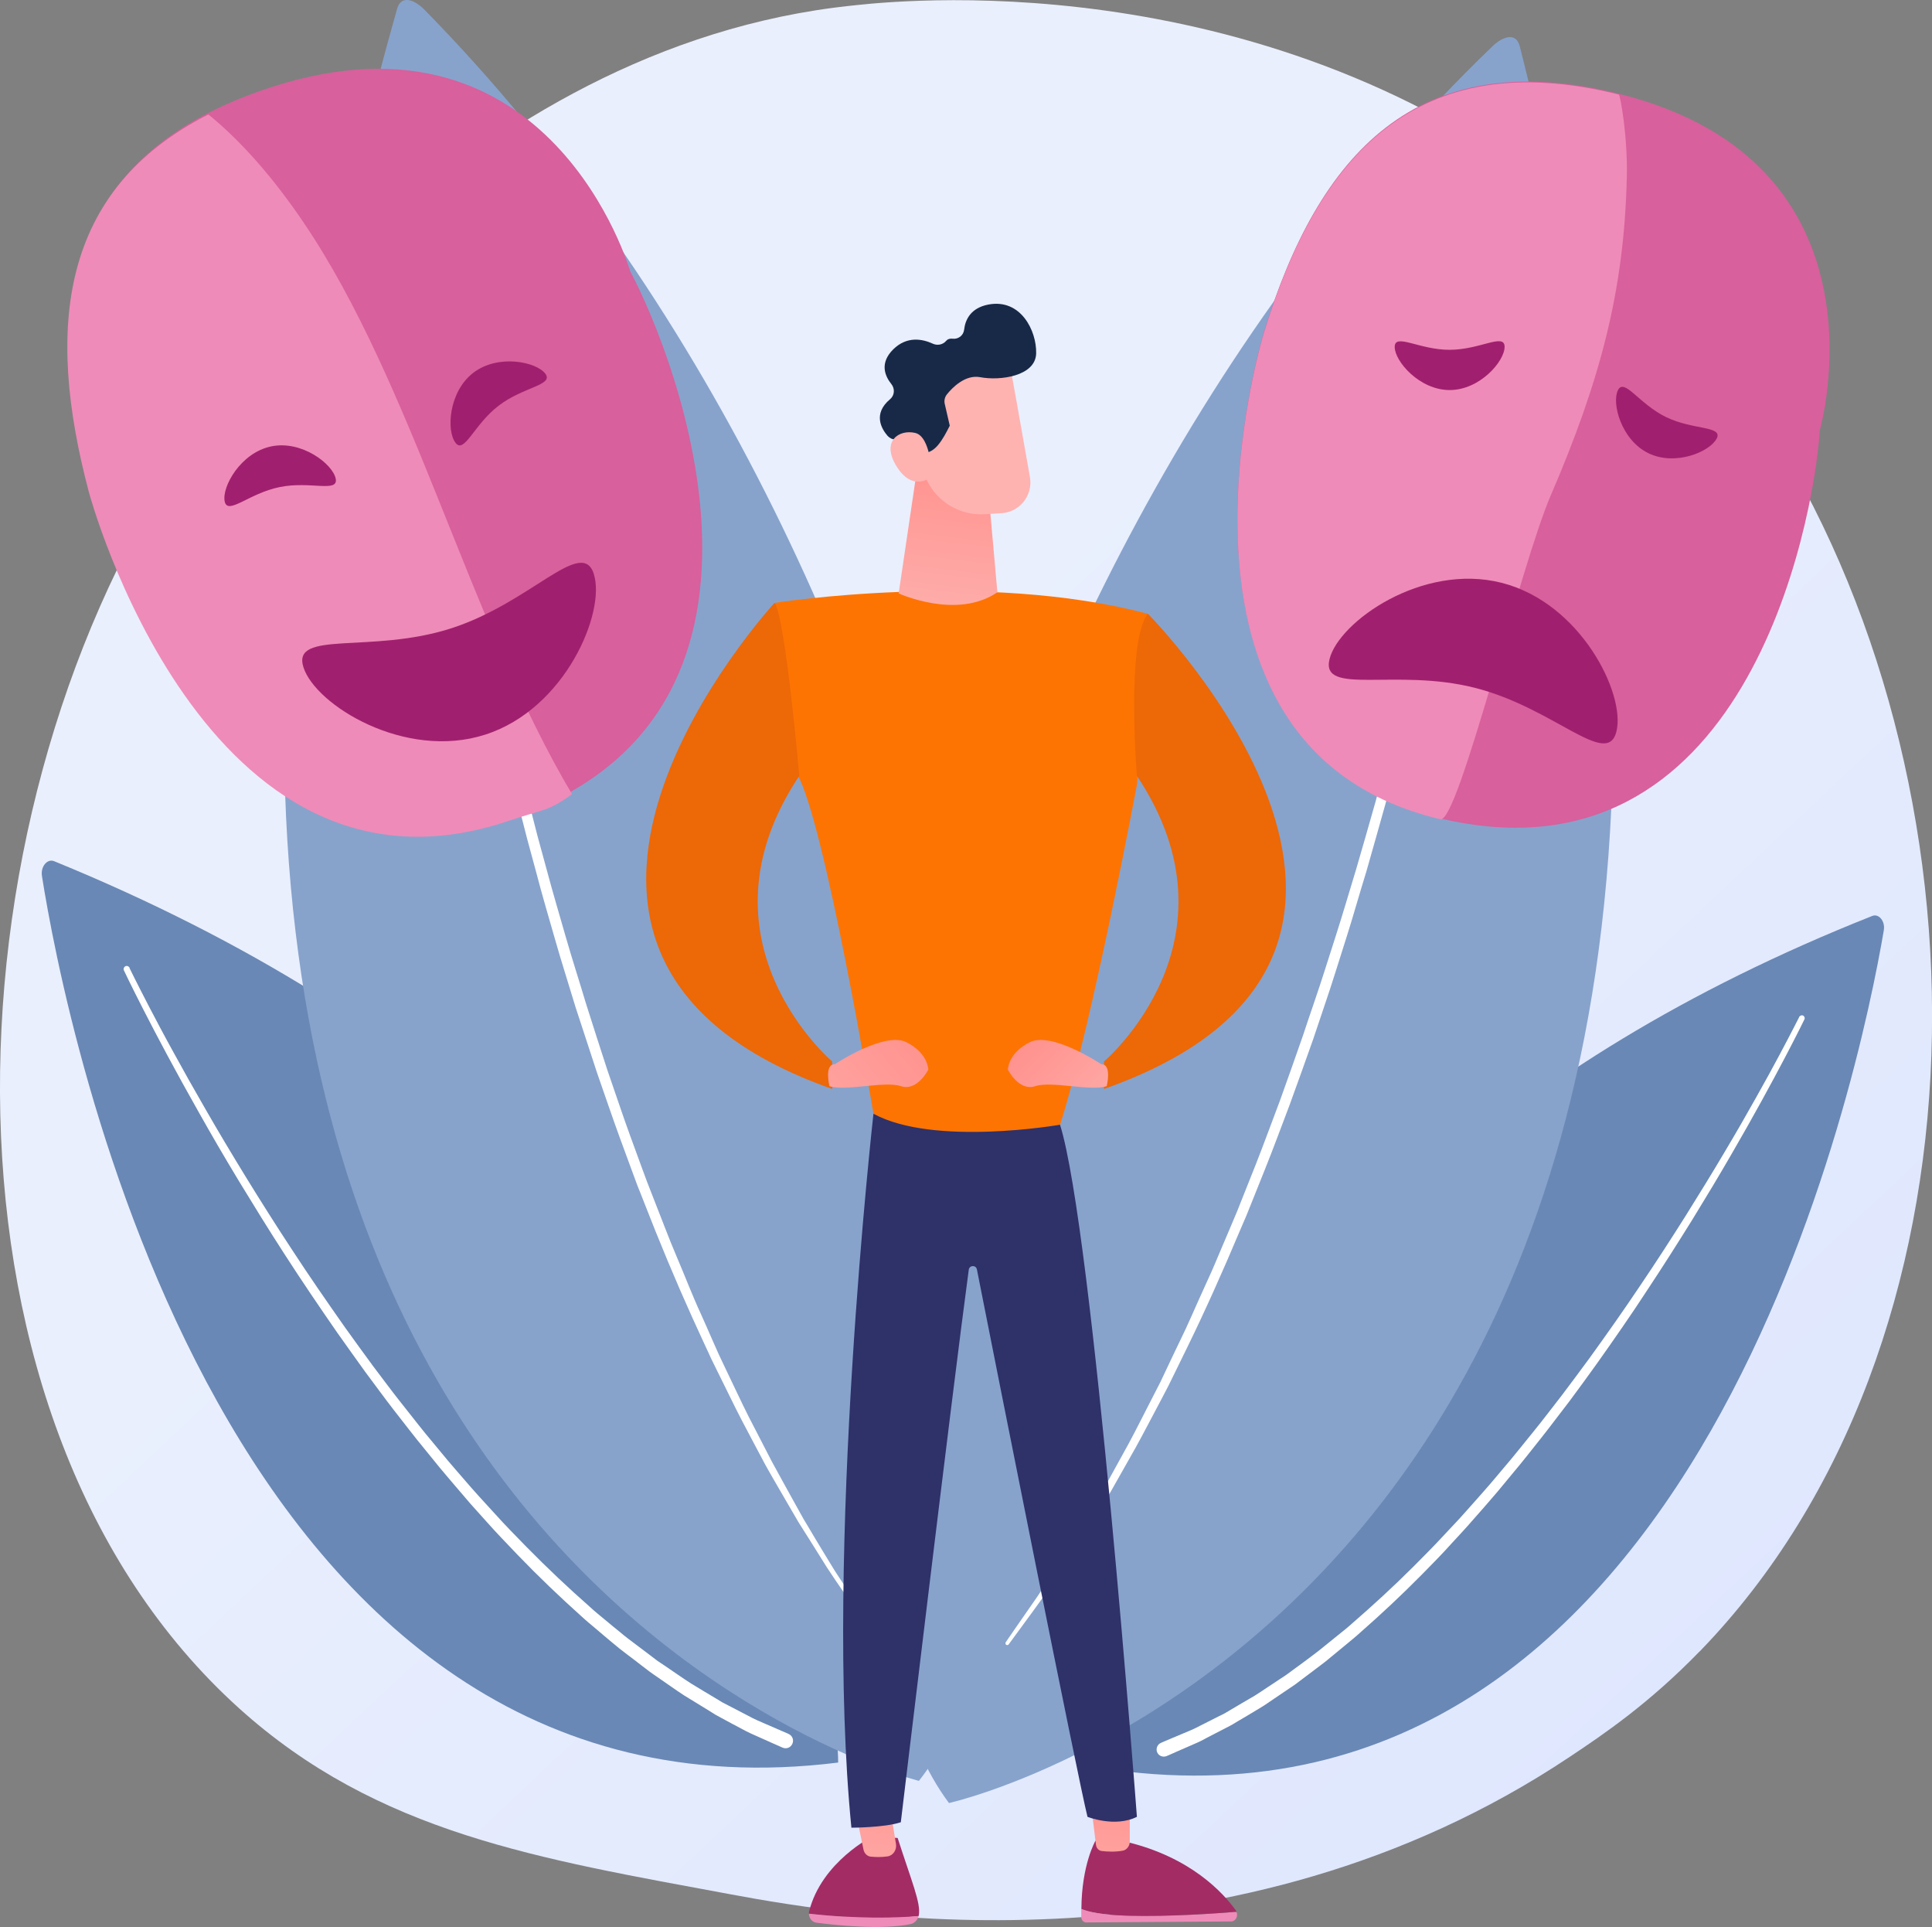 <?xml version="1.0" encoding="UTF-8"?>
<svg id="Calque_1" data-name="Calque 1" xmlns="http://www.w3.org/2000/svg" xmlns:xlink="http://www.w3.org/1999/xlink" viewBox="0 0 170.87 170.39">
  <rect x="0" y="0" width="170.87" height="170.39" fill="#808080" stroke="none"/>
  <defs>
    <style>
      .cls-1 {
        fill: #6988b5;
      }

      .cls-2 {
        fill: #ed6806;
      }

      .cls-3 {
        fill: #ef8bb8;
      }

      .cls-4 {
        fill: #fff;
      }

      .cls-5 {
        fill: #fd7403;
      }

      .cls-6 {
        fill: #a32c65;
      }

      .cls-7 {
        fill: #a0206f;
      }

      .cls-8 {
        fill: #d8609c;
      }

      .cls-9 {
        fill: #182947;
      }

      .cls-10 {
        fill: #87a3cc;
      }

      .cls-11 {
        fill: #2f3169;
      }

      .cls-12 {
        fill: url(#Dégradé_sans_nom);
      }

      .cls-13 {
        fill: url(#Dégradé_sans_nom_8);
      }

      .cls-14 {
        fill: url(#Dégradé_sans_nom_3);
      }

      .cls-15 {
        fill: url(#Dégradé_sans_nom_2);
      }

      .cls-16 {
        fill: url(#Dégradé_sans_nom_5);
      }

      .cls-17 {
        fill: url(#Dégradé_sans_nom_4);
      }

      .cls-18 {
        fill: url(#Dégradé_sans_nom_7);
      }

      .cls-19 {
        fill: url(#Dégradé_sans_nom_6);
      }
    </style>
    <linearGradient id="Dégradé_sans_nom" data-name="Dégradé sans nom" x1="186.48" y1="-25.93" x2="66" y2="102.32" gradientTransform="translate(0 171.56) scale(1 -1)" gradientUnits="userSpaceOnUse">
      <stop offset="0" stop-color="#dae3fe"/>
      <stop offset="1" stop-color="#e9effd"/>
    </linearGradient>
    <linearGradient id="Dégradé_sans_nom_2" data-name="Dégradé sans nom 2" x1="1889.93" y1="17.05" x2="1887.98" y2=".05" gradientTransform="translate(-1811.84 171.56) scale(1 -1)" gradientUnits="userSpaceOnUse">
      <stop offset="0" stop-color="#ff928e"/>
      <stop offset="1" stop-color="#feb3b1"/>
    </linearGradient>
    <linearGradient id="Dégradé_sans_nom_3" data-name="Dégradé sans nom 3" x1="1910.45" y1="14.87" x2="1908.63" y2="-1.03" gradientTransform="translate(-1811.84 171.56) scale(1 -1)" gradientUnits="userSpaceOnUse">
      <stop offset="0" stop-color="#ff928e"/>
      <stop offset="1" stop-color="#feb3b1"/>
    </linearGradient>
    <linearGradient id="Dégradé_sans_nom_4" data-name="Dégradé sans nom 4" x1="85.23" y1="130.49" x2="83.31" y2="114.7" gradientTransform="translate(0 171.56) scale(1 -1)" gradientUnits="userSpaceOnUse">
      <stop offset="0" stop-color="#ff928e"/>
      <stop offset="1" stop-color="#feb3b1"/>
    </linearGradient>
    <linearGradient id="Dégradé_sans_nom_5" data-name="Dégradé sans nom 5" x1="357.64" y1="1165.56" x2="360.11" y2="1142.9" gradientTransform="translate(275.32 1145.47) rotate(-28.87) scale(1 -1)" gradientUnits="userSpaceOnUse">
      <stop offset="0" stop-color="#ff928e"/>
      <stop offset="1" stop-color="#feb3b1"/>
    </linearGradient>
    <linearGradient id="Dégradé_sans_nom_6" data-name="Dégradé sans nom 6" x1="351.88" y1="1164.93" x2="354.35" y2="1142.27" gradientTransform="translate(275.32 1145.47) rotate(-28.87) scale(1 -1)" gradientUnits="userSpaceOnUse">
      <stop offset="0" stop-color="#ff928e"/>
      <stop offset="1" stop-color="#feb3b1"/>
    </linearGradient>
    <linearGradient id="Dégradé_sans_nom_7" data-name="Dégradé sans nom 7" x1="81.61" y1="80.23" x2="66.07" y2="66.95" gradientTransform="translate(0 171.56) scale(1 -1)" gradientUnits="userSpaceOnUse">
      <stop offset="0" stop-color="#ff928e"/>
      <stop offset="1" stop-color="#feb3b1"/>
    </linearGradient>
    <linearGradient id="Dégradé_sans_nom_8" data-name="Dégradé sans nom 8" x1="90.96" y1="79.51" x2="99.7" y2="70.77" gradientTransform="translate(0 171.56) scale(1 -1)" gradientUnits="userSpaceOnUse">
      <stop offset="0" stop-color="#ff928e"/>
      <stop offset="1" stop-color="#feb3b1"/>
    </linearGradient>
  </defs>
  <g id="Illustration">
    <g>
      <path class="cls-12" d="M150.31,146.03c-4.45,4.58-8.42,7.28-11.47,9.31-29.72,19.84-63.69,14.12-74.18,12.17-16.94-3.15-31.25-5.38-43.54-16.48C-6.81,125.8-5.45,73.17,15.88,40.58,18.42,36.71,39.72,5.13,73.76,.68c.83-.11,1.46-.17,2-.23,5.27-.56,37.9-3.5,64.51,18.8,3.81,3.19,9.94,8.94,15.62,17.72,20.8,32.1,20.86,81.81-5.57,109.06Z"/>
      <g>
        <path class="cls-1" d="M3.71,77.46c1.99,12.6,15.88,85.2,70.42,78.39,0,0,.28-51.23-69.34-79.7-.61-.25-1.21,.48-1.08,1.3Z"/>
        <path class="cls-4" d="M11.46,85.61s.62,1.28,1.77,3.49c.58,1.11,1.28,2.44,2.12,3.96,.83,1.52,1.79,3.23,2.86,5.08,1.06,1.85,2.25,3.84,3.53,5.93,1.28,2.08,2.66,4.27,4.13,6.5,1.46,2.24,3.03,4.51,4.64,6.8,.81,1.14,1.65,2.28,2.49,3.43,.86,1.13,1.7,2.28,2.59,3.39s1.75,2.25,2.67,3.33c.45,.54,.9,1.09,1.35,1.63,.45,.54,.92,1.06,1.38,1.6,.46,.53,.91,1.06,1.38,1.57,.47,.51,.94,1.02,1.39,1.52,.91,1.02,1.87,1.98,2.8,2.94,1.87,1.9,3.74,3.66,5.57,5.27,.45,.42,.91,.79,1.37,1.17,.45,.38,.91,.75,1.35,1.11,.43,.37,.89,.71,1.33,1.04s.87,.66,1.3,.98c.21,.16,.42,.32,.63,.48,.21,.15,.43,.29,.64,.43,.42,.29,.83,.56,1.23,.84,.4,.27,.78,.54,1.17,.78,.39,.23,.77,.46,1.14,.69,.37,.22,.72,.43,1.07,.64,.17,.1,.34,.21,.51,.31,.17,.09,.34,.18,.5,.26,.66,.34,1.27,.66,1.81,.94,.54,.3,1.05,.51,1.49,.7,.44,.19,.81,.35,1.11,.48,.61,.26,.92,.4,.92,.4l.04,.02c.34,.15,.49,.53,.34,.87s-.53,.49-.87,.34h0s-.33-.15-.95-.42c-.31-.14-.69-.31-1.14-.51-.45-.2-.97-.42-1.52-.73-.56-.29-1.17-.62-1.85-.99-.17-.09-.34-.18-.51-.28-.17-.1-.34-.21-.51-.32-.35-.21-.71-.43-1.09-.67-.37-.23-.76-.46-1.16-.71-.39-.25-.78-.53-1.19-.81s-.82-.57-1.24-.86c-.21-.15-.43-.29-.64-.45-.21-.16-.42-.32-.64-.49-.43-.33-.86-.67-1.31-1-.45-.34-.9-.69-1.34-1.07-.45-.37-.89-.75-1.35-1.14s-.93-.77-1.38-1.19c-1.84-1.65-3.72-3.44-5.59-5.38-.92-.97-1.88-1.95-2.8-2.99-.46-.51-.93-1.03-1.39-1.55-.46-.53-.91-1.06-1.37-1.6-.45-.54-.92-1.07-1.37-1.62-.45-.55-.89-1.1-1.35-1.66-.91-1.1-1.77-2.24-2.66-3.37-.88-1.13-1.71-2.29-2.57-3.43-.83-1.16-1.66-2.31-2.47-3.46-1.6-2.31-3.16-4.61-4.61-6.86-1.46-2.25-2.81-4.45-4.09-6.55-1.27-2.1-2.44-4.11-3.49-5.98-4.23-7.46-6.67-12.63-6.67-12.63-.07-.14,0-.31,.13-.37,.13-.07,.3,0,.37,.13Z"/>
      </g>
      <g>
        <path class="cls-10" d="M35.12,.78c.35-1.24,1.51-.84,2.41,.07,49.58,50.48,60.94,134.94,43.74,156.62,0,0-84.52-21.19-46.15-156.69Z"/>
        <path class="cls-4" d="M36.77,18.08s0,.13,.02,.38c.02,.24,.06,.6,.12,1.09,.1,.96,.29,2.37,.53,4.17,.24,1.79,.55,3.97,.95,6.46,.38,2.49,.87,5.29,1.39,8.35,.54,3.05,1.14,6.36,1.85,9.84,.69,3.49,1.49,7.15,2.33,10.93,.87,3.78,1.78,7.68,2.81,11.62,.26,.99,.51,1.98,.76,2.97,.27,.99,.54,1.98,.81,2.97,.53,1.99,1.12,3.97,1.69,5.96,.57,1.99,1.21,3.95,1.8,5.93,.62,1.96,1.25,3.92,1.88,5.85,.67,1.92,1.3,3.84,1.98,5.71,.34,.94,.69,1.87,1.02,2.79,.17,.46,.34,.92,.51,1.38,.18,.45,.35,.91,.53,1.36,.35,.9,.7,1.8,1.05,2.69,.17,.44,.35,.88,.52,1.32,.18,.43,.36,.87,.54,1.3,.73,1.71,1.38,3.42,2.13,5.04,.36,.81,.72,1.61,1.06,2.4,.18,.39,.35,.78,.52,1.17,.18,.39,.36,.76,.54,1.14,.73,1.51,1.4,2.97,2.1,4.36,.71,1.38,1.39,2.7,2.04,3.95,.67,1.25,1.33,2.41,1.93,3.51,.31,.55,.6,1.08,.89,1.6,.31,.5,.59,.99,.87,1.46,.56,.94,1.08,1.79,1.55,2.56,.46,.78,.93,1.43,1.31,2.03,.39,.59,.71,1.09,.98,1.49,.53,.81,.81,1.24,.81,1.24h0c.05,.08,.02,.18-.04,.23-.07,.05-.17,.03-.21-.04,0,0-.29-.43-.84-1.22-.54-.8-1.38-1.96-2.37-3.48-.48-.77-1.02-1.62-1.6-2.55-.29-.46-.59-.94-.91-1.44-.3-.51-.61-1.04-.92-1.58-.63-1.1-1.32-2.25-2.01-3.49-.67-1.25-1.36-2.57-2.09-3.95-.72-1.38-1.41-2.85-2.16-4.34-.18-.38-.37-.76-.56-1.14-.18-.39-.35-.78-.54-1.17-.36-.79-.73-1.58-1.1-2.4-1.47-3.25-2.92-6.72-4.33-10.35-.18-.45-.35-.91-.54-1.36-.17-.46-.34-.92-.51-1.38-.34-.92-.69-1.86-1.03-2.8-.69-1.88-1.33-3.8-2.01-5.73-.64-1.94-1.28-3.89-1.92-5.86-.3-.99-.61-1.98-.91-2.97s-.61-1.98-.89-2.98c-.57-1.99-1.16-3.98-1.68-5.98-.27-1-.54-1.99-.81-2.99-.26-1-.51-1.99-.76-2.97-1.02-3.95-1.92-7.87-2.77-11.66-.82-3.8-1.58-7.48-2.23-10.98-.67-3.5-1.24-6.82-1.76-9.88-1.02-6.13-1.69-11.27-2.12-14.87-.21-1.8-.35-3.22-.44-4.18-.05-.48-.07-.87-.09-1.12-.01-.25-.02-.38-.02-.38,0-.09,.06-.16,.15-.17,.09,0,.16,.06,.17,.15h0Z"/>
      </g>
      <g>
        <path class="cls-1" d="M166.61,82.25c-2.04,12.03-16.07,81.32-68.16,74.25,0,0,.26-49,67.14-75.51,.58-.23,1.15,.47,1.02,1.25Z"/>
        <path class="cls-4" d="M159.11,89.96s-.61,1.22-1.73,3.32c-.56,1.05-1.25,2.32-2.07,3.77-.81,1.45-1.74,3.07-2.79,4.83-1.04,1.76-2.2,3.65-3.44,5.63-1.25,1.98-2.59,4.06-4.02,6.17-1.42,2.12-2.94,4.28-4.51,6.45-.79,1.08-1.6,2.16-2.42,3.25-.84,1.07-1.65,2.16-2.51,3.21s-1.7,2.13-2.58,3.15c-.43,.52-.87,1.03-1.31,1.55-.44,.51-.89,1.01-1.33,1.51-.45,.5-.88,1-1.33,1.49-.45,.48-.91,.97-1.35,1.44-.89,.97-1.81,1.88-2.7,2.78-1.8,1.8-3.62,3.46-5.38,4.99-.43,.39-.88,.75-1.32,1.1-.44,.35-.87,.7-1.3,1.05-.42,.35-.86,.67-1.28,.99s-.84,.62-1.25,.92c-.2,.15-.4,.3-.61,.45-.2,.15-.41,.28-.61,.41-.4,.27-.8,.53-1.19,.79-.39,.25-.75,.51-1.13,.74-.38,.22-.74,.43-1.1,.64-.35,.21-.7,.41-1.03,.61-.17,.1-.33,.2-.49,.29-.17,.09-.32,.17-.48,.24-.64,.32-1.22,.62-1.74,.88-.52,.28-1.01,.48-1.43,.65s-.78,.33-1.07,.45c-.58,.24-.89,.38-.89,.38l-.04,.02c-.32,.13-.47,.51-.34,.83s.51,.47,.83,.34h0s.32-.13,.91-.4c.3-.13,.67-.29,1.1-.48,.43-.19,.94-.39,1.46-.69,.54-.28,1.13-.59,1.78-.92,.16-.09,.32-.17,.5-.26,.17-.1,.33-.2,.5-.3,.34-.2,.69-.41,1.05-.62,.36-.21,.73-.44,1.11-.67,.38-.23,.75-.5,1.14-.76s.79-.53,1.2-.81c.2-.14,.42-.28,.62-.42,.2-.15,.4-.31,.61-.46,.41-.31,.83-.62,1.26-.95,.43-.32,.87-.65,1.29-1.01,.43-.35,.86-.71,1.31-1.08,.44-.37,.9-.73,1.33-1.13,1.77-1.55,3.59-3.25,5.4-5.08,.9-.92,1.82-1.84,2.7-2.83,.45-.48,.9-.97,1.35-1.47,.45-.5,.88-1.01,1.33-1.51,.44-.51,.89-1.02,1.33-1.54,.43-.52,.87-1.05,1.3-1.57,.88-1.04,1.72-2.12,2.57-3.19s1.66-2.17,2.5-3.25c.81-1.1,1.62-2.19,2.4-3.29,1.56-2.2,3.07-4.37,4.47-6.52,1.42-2.14,2.74-4.23,3.98-6.22,1.23-2,2.37-3.9,3.4-5.68,4.12-7.09,6.51-12.02,6.51-12.02,.07-.13,.01-.29-.12-.36-.12-.04-.28,.01-.34,.14Z"/>
      </g>
      <g>
        <path class="cls-10" d="M134.41,4.09c-.32-1.25-1.48-.89-2.41,0-50.97,49.09-64.66,133.2-48.07,155.34,0,0,85.08-18.84,50.48-155.35Z"/>
        <path class="cls-4" d="M132.28,21.34s-.01,.13-.04,.38c-.04,.24-.07,.6-.15,1.08-.13,.96-.35,2.36-.64,4.15-.29,1.79-.66,3.95-1.13,6.43-.45,2.48-1.02,5.27-1.62,8.31-.63,3.04-1.32,6.33-2.13,9.79-.78,3.47-1.69,7.1-2.64,10.87-.97,3.76-1.99,7.63-3.13,11.54-.28,.98-.56,1.96-.85,2.94-.3,.98-.59,1.96-.89,2.95-.59,1.98-1.23,3.94-1.86,5.91-.62,1.97-1.32,3.92-1.96,5.87-.68,1.95-1.36,3.88-2.05,5.79-.72,1.9-1.41,3.8-2.14,5.65-.37,.92-.73,1.85-1.1,2.76-.18,.46-.36,.91-.54,1.36-.19,.45-.38,.9-.57,1.35-.38,.89-.75,1.77-1.13,2.66-.18,.44-.37,.87-.56,1.31-.2,.43-.39,.86-.58,1.28-.78,1.69-1.48,3.38-2.27,4.97-.39,.8-.76,1.59-1.13,2.37-.18,.39-.37,.78-.55,1.16-.2,.38-.39,.75-.58,1.13-.77,1.48-1.48,2.93-2.22,4.3-.75,1.36-1.46,2.66-2.15,3.9-.7,1.23-1.39,2.37-2.03,3.46-.32,.54-.63,1.06-.93,1.57-.32,.5-.62,.97-.92,1.43-.59,.92-1.13,1.76-1.62,2.52-.48,.76-.97,1.41-1.36,1.99-.4,.58-.74,1.07-1.02,1.47-.55,.8-.84,1.22-.84,1.22h0c-.05,.08-.03,.18,.04,.23s.17,.03,.22-.04c0,0,.31-.42,.88-1.2,.57-.79,1.43-1.92,2.47-3.41,.5-.75,1.06-1.59,1.67-2.5,.31-.45,.62-.93,.95-1.42,.31-.5,.63-1.02,.97-1.56,.65-1.08,1.38-2.21,2.1-3.44,.7-1.24,1.43-2.53,2.2-3.89,.75-1.36,1.49-2.8,2.28-4.28,.2-.37,.39-.75,.59-1.13,.19-.39,.38-.77,.57-1.16,.38-.78,.77-1.57,1.16-2.37,1.57-3.21,3.1-6.64,4.61-10.22,.19-.45,.38-.9,.58-1.35,.18-.45,.37-.91,.55-1.37,.37-.92,.74-1.84,1.11-2.77,.75-1.86,1.44-3.76,2.17-5.67,.7-1.92,1.39-3.85,2.08-5.8,.33-.98,.66-1.96,.99-2.94s.66-1.96,.97-2.96c.62-1.98,1.27-3.95,1.84-5.93,.29-.99,.59-1.98,.89-2.96,.28-.99,.56-1.97,.84-2.96,1.13-3.92,2.14-7.81,3.1-11.58,.92-3.77,1.79-7.43,2.54-10.91,.77-3.48,1.43-6.78,2.03-9.83,1.17-6.11,1.99-11.22,2.52-14.81,.26-1.79,.45-3.21,.56-4.17,.06-.48,.1-.86,.12-1.11,.02-.25,.03-.38,.03-.38,0-.09-.06-.17-.15-.17s-.16,.06-.17,.14h.02Z"/>
      </g>
      <g>
        <path class="cls-8" d="M8.02,43.3s10.19,38.2,37.13,29.07c26.94-9.13,14.73-40.59,10.58-48.4,0,0-6.98-24.31-31.78-16.25C5.84,13.61,3.67,26.98,8.02,43.3Z"/>
        <path class="cls-3" d="M26.87,19.7c-2.67-3.94-5.51-7.2-8.44-9.58C5.29,16.78,4,28.98,7.86,43.51c0,0,10.19,38.2,37.13,29.07,3.05-1.03,3.48-.81,5.6-2.36-9.01-15.15-14.13-36.37-23.73-50.53Z"/>
        <path class="cls-7" d="M52.52,50.77c1.07,3.34-2.51,11.92-9.61,14.19-7.09,2.28-15-2.61-16.07-5.95-1.07-3.34,5.97-1.17,13.06-3.45,7.09-2.28,11.56-8.13,12.63-4.79Z"/>
        <path class="cls-7" d="M19.87,44.33c-.26-1.28,1.41-4.3,4.12-4.86,2.71-.56,5.44,1.57,5.7,2.85s-2.25,.19-4.96,.75c-2.72,.55-4.6,2.53-4.86,1.26Z"/>
        <path class="cls-7" d="M40.28,39.14c-.8-1.03-.62-4.48,1.57-6.17,2.19-1.69,5.57-.98,6.37,.06s-1.94,1.16-4.13,2.85c-2.2,1.69-3.02,4.3-3.81,3.27Z"/>
      </g>
      <g>
        <path class="cls-8" d="M111.78,29.37s-11.25,36.67,15.61,43c26.86,6.34,32.98-25.83,33.57-34.38,0,0,6.75-23.59-17.79-29.7-17.93-4.46-26.58,5.43-31.39,21.08Z"/>
        <path class="cls-3" d="M137.16,43.79c4.34-10.1,6.5-18.04,6.72-28.2,.08-3.52-.58-7.2-.71-7.23-17.93-4.46-26.58,5.43-31.39,21.08,0,0-11.25,36.67,15.61,43,1.58,.37,7.04-22.3,9.77-28.66Z"/>
        <path class="cls-7" d="M142.96,64.68c.83-3.3-3.16-11.39-10.17-13.15-7.01-1.77-14.37,3.44-15.2,6.74-.83,3.3,5.85,.77,12.85,2.55,7.01,1.77,11.69,7.16,12.52,3.87Z"/>
        <path class="cls-7" d="M151.82,38.78c-.56,1.14-3.63,2.47-6.04,1.29-2.41-1.18-3.25-4.43-2.69-5.56,.56-1.14,1.84,1.19,4.26,2.37,2.41,1.17,5.04,.76,4.48,1.9Z"/>
        <path class="cls-7" d="M133.07,30.67c0,1.27-2.18,3.82-4.86,3.82s-4.86-2.55-4.86-3.81,2.18,.26,4.86,.25c2.69,0,4.86-1.52,4.86-.26Z"/>
      </g>
      <g>
        <path class="cls-6" d="M71.54,169.23c0-.07,0-.15,.02-.22,1.11-4.41,5.65-6.66,5.65-6.66l2.18,.17c1.25,3.88,2.07,5.78,1.87,6.83,0,.03-.01,.06-.02,.09-1.8,.17-5.51,.27-9.7-.21Z"/>
        <path class="cls-3" d="M81.24,169.43c-.1,.35-.36,.63-.69,.7-2.56,.54-6.64,.1-8.35-.12-.38-.05-.65-.4-.66-.8,4.2,.48,7.9,.38,9.7,.21Z"/>
        <path class="cls-15" d="M75.42,158.94l.95,4.61c.07,.34,.33,.59,.64,.62,.39,.04,.93,.06,1.48-.02,.5-.07,.84-.58,.75-1.11l-.67-4.09h-3.16Z"/>
        <path class="cls-3" d="M99.8,169.4c-2.33-.07-3.54-.34-4.17-.59,0,.23,0,.47,0,.71,0,.26,.2,.47,.44,.47l12.81-.09c.41,0,.65-.48,.47-.85-1.68,.14-5.95,.45-9.56,.35Z"/>
        <path class="cls-6" d="M109.37,169.05s-.03-.07-.05-.1c-1.13-1.58-4.01-4.73-9.71-6.09l-2.73-.09s-1.22,2.12-1.24,6.03c.62,.26,1.83,.53,4.17,.59,3.6,.1,7.88-.21,9.56-.35Z"/>
        <path class="cls-14" d="M96.38,158.63c.03,.2,.4,3.3,.55,4.5,.04,.29,.24,.51,.5,.54,.46,.06,1.22,.1,1.88-.03,.35-.07,.61-.42,.61-.81v-4.86l-3.54,.67Z"/>
        <path class="cls-11" d="M77.25,98.48s-4.37,38.85-1.95,63.13c0,0,2.91,0,4.37-.48,0,0,4.54-37.99,6.01-48.86,.06-.41,.64-.43,.72-.02,1.81,9.15,8.93,45.01,9.78,48.4,0,0,2.43,.97,4.37,0,0,0-3.89-51.97-6.8-61.2l-16.51-.97Z"/>
        <path class="cls-5" d="M68.5,53.31s18.45-2.91,33.03,.97l-.97,15.06s-3.89,20.88-6.8,30.11c0,0-11.17,1.95-16.51-.97,0,0-4.37-26.22-6.8-30.11,0,0-2.44-10.2-1.95-15.06Z"/>
        <path class="cls-17" d="M81.32,40.04l-1.84,12.43s5.14,2.36,8.73-.1l-.78-8.77-6.12-3.55Z"/>
        <g>
          <path class="cls-16" d="M89.24,31.94c.06,.1,1.17,6.38,1.85,10.25,.28,1.6-.9,3.1-2.52,3.19l-1.49,.09c-2.73,.16-5.15-1.79-5.56-4.49l-1.08-7.03s7.38-4.56,8.79-2.01Z"/>
          <path class="cls-9" d="M78.84,33.97c-.57-.71-1.07-1.85,.15-3.07,1.23-1.22,2.62-.92,3.51-.51,.39,.18,.87,.1,1.16-.23,.12-.15,.31-.24,.58-.21,.51,.06,.97-.28,1.03-.8,.1-.88,.58-1.92,2.14-2.22,2.86-.55,4.28,2.31,4.23,4.32-.05,2.01-3.19,2.44-4.96,2.1-1.3-.24-2.44,.9-2.94,1.53-.18,.23-.25,.53-.19,.81l.45,1.95c-.31,.61-.62,1.22-1.06,1.74-.32,.37-.66,.58-1.03,.66-.53-.99-2.03-1.16-2.72-1.18-.26,0-.51-.12-.69-.32-.52-.6-1.34-1.94,.23-3.25,.39-.33,.43-.92,.11-1.32Z"/>
          <path class="cls-19" d="M82.42,42.12s-.06-3.51-1.48-3.84c-1.42-.33-2.95,.7-1.74,2.8,1.51,2.61,3.22,1.04,3.22,1.04Z"/>
        </g>
        <path class="cls-2" d="M68.5,53.31s-28.65,31.08,5.1,42.98v-2.43s-12.63-10.68-2.91-25.26c0,0-1.21-13.84-2.18-15.3Z"/>
        <path class="cls-18" d="M73.84,94.1s4.37-2.91,6.31-1.95c1.95,.97,1.95,2.43,1.95,2.43,0,0-.97,1.95-2.43,1.46-1.46-.48-4.86,.48-6.31,0,0,0-.49-1.94,.48-1.94Z"/>
        <path class="cls-2" d="M101.53,54.28s29.87,30.11-3.89,42.01v-2.43s12.63-10.68,2.91-25.26c0,0-.97-11.89,.97-14.32Z"/>
        <path class="cls-13" d="M97.4,94.1s-4.37-2.91-6.31-1.95c-1.95,.97-1.95,2.43-1.95,2.43,0,0,.97,1.95,2.43,1.46,1.46-.48,4.86,.48,6.31,0,0,0,.49-1.94-.48-1.94Z"/>
      </g>
    </g>
  </g>
</svg>